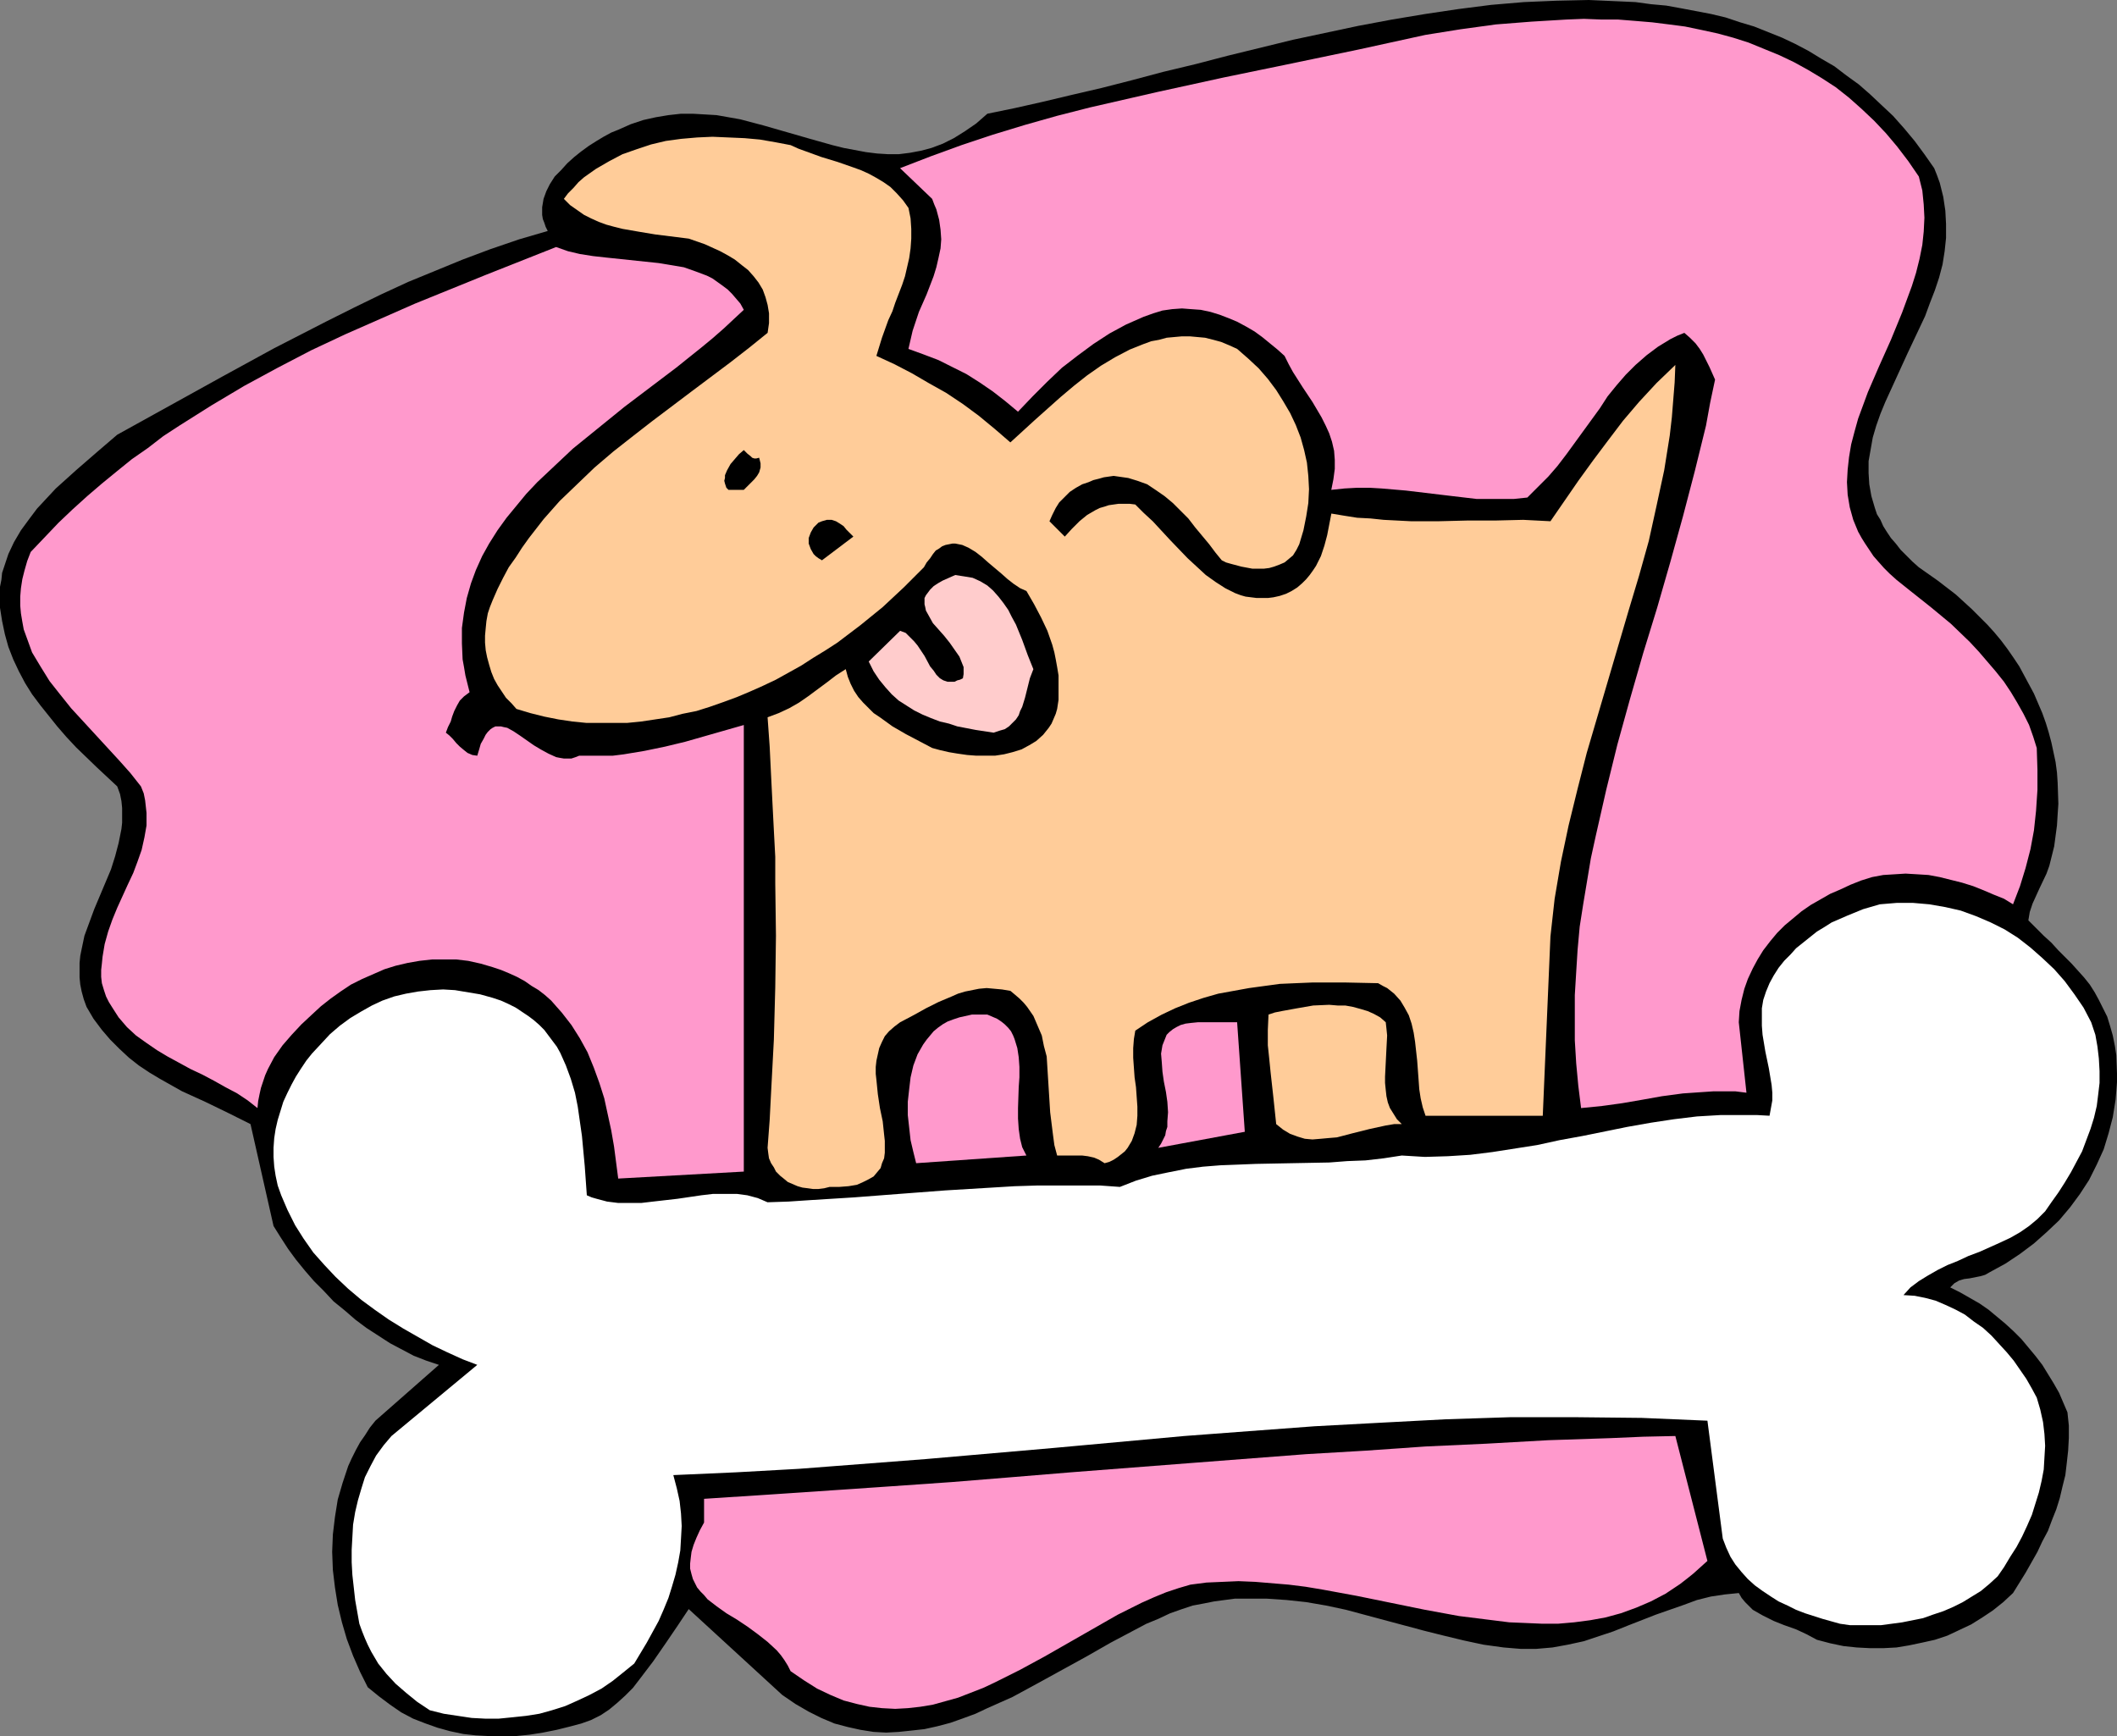 <?xml version="1.0" encoding="UTF-8" standalone="no"?>
<svg
   version="1.0"
   width="129.724mm"
   height="106.377mm"
   id="svg12"
   sodipodi:docname="Dog with Bone 26.wmf"
   xmlns:inkscape="http://www.inkscape.org/namespaces/inkscape"
   xmlns:sodipodi="http://sodipodi.sourceforge.net/DTD/sodipodi-0.dtd"
   xmlns="http://www.w3.org/2000/svg"
   xmlns:svg="http://www.w3.org/2000/svg">
  <rect width="100%" height="100%" fill="#808080" stroke="none"/>
  <sodipodi:namedview
     id="namedview12"
     pagecolor="#ffffff"
     bordercolor="#000000"
     borderopacity="0.25"
     inkscape:showpageshadow="2"
     inkscape:pageopacity="0.0"
     inkscape:pagecheckerboard="0"
     inkscape:deskcolor="#d1d1d1"
     inkscape:document-units="mm" />
  <defs
     id="defs1">
    <pattern
       id="WMFhbasepattern"
       patternUnits="userSpaceOnUse"
       width="6"
       height="6"
       x="0"
       y="0" />
  </defs>
  <path
     style="fill:#000000;fill-opacity:1;fill-rule:evenodd;stroke:none"
     d="m 447.955,38.945 0.646,1.616 0.646,1.778 0.808,3.232 0.485,3.232 0.162,3.07 v 3.232 l -0.323,3.07 -0.485,3.07 -0.808,3.07 -0.97,2.909 -1.131,2.909 -1.131,3.07 -1.293,2.747 -2.747,5.818 -2.586,5.656 -2.586,5.656 -1.131,2.747 -0.97,2.747 -0.808,2.747 -0.485,2.747 -0.485,2.747 v 2.747 l 0.162,2.586 0.485,2.747 0.808,2.747 0.485,1.454 0.808,1.293 0.646,1.454 0.808,1.293 0.97,1.454 1.131,1.293 1.131,1.454 1.293,1.293 1.454,1.454 1.454,1.293 4.363,3.07 4.202,3.232 3.717,3.394 3.555,3.555 1.616,1.778 1.616,1.939 1.454,1.939 1.454,2.101 1.293,1.939 1.131,2.101 1.131,2.101 1.131,2.101 0.97,2.262 0.97,2.262 0.808,2.262 0.646,2.101 0.646,2.424 0.485,2.262 0.485,2.262 0.323,2.424 0.162,2.424 0.162,4.848 -0.162,2.424 -0.162,2.586 -0.323,2.424 -0.323,2.424 -0.646,2.586 -0.485,1.939 -0.646,1.778 -1.616,3.394 -0.808,1.778 -0.808,1.778 -0.646,1.939 -0.323,1.939 1.778,1.778 1.778,1.778 1.778,1.616 1.616,1.778 3.07,3.07 2.909,3.232 1.293,1.616 1.131,1.778 0.97,1.778 0.97,1.939 0.97,1.939 0.646,2.101 0.646,2.262 0.485,2.424 0.323,2.101 0.162,4.202 v 2.101 l -0.162,2.101 -0.162,1.939 -0.646,4.04 -0.97,3.717 -1.131,3.717 -1.616,3.555 -1.778,3.555 -2.101,3.232 -2.262,3.07 -2.586,3.07 -2.909,2.747 -2.909,2.586 -3.232,2.424 -3.394,2.262 -3.555,1.939 -1.131,0.646 -1.131,0.323 -2.424,0.485 -1.293,0.162 -1.131,0.323 -1.131,0.646 -0.485,0.485 -0.485,0.485 2.262,1.131 2.262,1.293 2.262,1.293 2.101,1.454 1.939,1.616 1.939,1.616 1.939,1.778 1.778,1.778 1.616,1.939 1.616,1.939 1.616,2.101 1.293,2.101 1.293,2.101 1.293,2.262 0.97,2.262 0.97,2.262 0.323,3.07 v 2.909 l -0.162,2.909 -0.323,2.909 -0.323,2.747 -0.646,2.586 -0.646,2.747 -0.808,2.586 -0.97,2.424 -0.97,2.586 -1.293,2.424 -1.131,2.424 -2.747,4.848 -2.909,4.686 -2.262,2.101 -2.424,1.939 -2.424,1.616 -2.586,1.616 -2.747,1.293 -2.747,1.293 -2.909,0.97 -2.909,0.646 -3.07,0.646 -2.909,0.485 -3.07,0.162 h -3.07 l -3.07,-0.162 -3.07,-0.323 -3.07,-0.646 -3.07,-0.808 -2.424,-1.293 -2.424,-1.131 -2.747,-0.97 -2.424,-0.97 -2.586,-1.293 -1.131,-0.646 -1.131,-0.646 -0.97,-0.97 -0.808,-0.808 -0.808,-0.97 -0.646,-1.131 -3.232,0.323 -3.232,0.485 -3.232,0.808 -3.07,1.131 -3.232,1.131 -3.232,1.131 -6.626,2.586 -3.232,1.293 -3.394,1.131 -3.394,1.131 -3.717,0.808 -3.555,0.646 -3.717,0.323 h -1.778 -1.939 l -1.939,-0.162 -1.939,-0.162 -4.686,-0.646 -4.525,-0.97 -4.686,-1.131 -4.525,-1.131 -9.05,-2.424 -9.05,-2.424 -4.525,-0.97 -4.686,-0.808 -4.525,-0.485 -4.686,-0.323 h -4.848 -2.424 l -2.424,0.323 -2.424,0.323 -2.424,0.485 -2.586,0.485 -2.424,0.808 -2.747,0.97 -2.747,1.293 -2.747,1.131 -2.747,1.454 -5.494,2.909 -5.656,3.232 -11.474,6.302 -5.656,3.07 -5.818,2.586 -2.747,1.293 -3.07,1.131 -2.747,0.97 -3.07,0.808 -2.909,0.646 -2.909,0.323 -3.07,0.323 -2.909,0.162 -2.909,-0.162 -3.07,-0.485 -2.909,-0.646 -3.07,-0.808 -3.07,-1.293 -2.909,-1.454 -3.07,-1.778 -3.07,-2.101 -21.654,-19.877 -1.293,1.939 -1.293,1.939 -2.747,4.04 -2.909,4.202 -3.07,4.04 -1.616,2.101 -1.778,1.778 -1.778,1.616 -1.939,1.616 -1.939,1.293 -2.262,1.131 -2.262,0.808 -2.424,0.646 -3.232,0.808 -3.232,0.646 -3.07,0.485 -3.232,0.323 h -3.07 -3.07 l -3.07,-0.162 -2.909,-0.323 -3.07,-0.646 -2.909,-0.808 -2.747,-0.97 -2.909,-1.131 -2.747,-1.454 -2.586,-1.778 -2.586,-1.939 -2.586,-2.101 -1.778,-3.555 -1.616,-3.717 -1.454,-3.878 -1.131,-3.878 -0.97,-4.04 -0.646,-4.04 -0.485,-4.04 -0.162,-4.202 0.162,-4.04 0.485,-4.04 0.646,-4.04 1.131,-3.878 0.646,-1.939 0.646,-1.939 0.808,-1.778 0.97,-1.939 0.97,-1.778 1.131,-1.616 1.131,-1.778 1.293,-1.616 14.706,-12.928 -2.909,-0.97 -2.909,-1.131 -2.747,-1.454 -2.747,-1.454 -2.747,-1.778 -2.747,-1.778 -2.586,-1.939 -2.424,-2.101 -2.586,-2.101 -2.262,-2.424 -2.262,-2.262 -2.101,-2.424 -2.101,-2.586 -1.778,-2.424 -1.778,-2.747 -1.616,-2.586 -5.333,-23.593 -5.171,-2.586 -5.333,-2.586 -5.333,-2.424 -5.171,-2.909 -2.424,-1.454 -2.424,-1.616 -2.262,-1.778 -2.262,-2.101 -2.101,-2.101 -1.939,-2.262 -1.939,-2.586 -1.616,-2.747 -0.646,-1.778 -0.485,-1.778 -0.323,-1.616 -0.162,-1.616 v -1.778 -1.616 l 0.162,-1.616 0.323,-1.616 0.646,-3.07 1.131,-3.07 1.131,-3.07 1.293,-3.07 2.586,-6.141 0.97,-3.07 0.808,-3.07 0.646,-3.232 0.162,-1.454 v -1.778 -1.616 l -0.162,-1.616 -0.323,-1.616 -0.646,-1.778 -4.848,-4.525 -4.686,-4.525 -2.262,-2.424 -2.101,-2.424 -1.939,-2.424 L 9.373,163.376 7.434,160.79 5.818,158.205 4.363,155.457 3.07,152.71 1.939,149.801 1.131,146.893 0.485,143.822 0,140.752 v -1.778 -1.454 -1.616 l 0.323,-1.616 0.162,-1.616 0.485,-1.454 0.97,-2.909 1.293,-2.747 1.616,-2.747 1.778,-2.424 1.939,-2.586 2.101,-2.262 2.262,-2.424 4.848,-4.363 4.848,-4.202 2.262,-1.939 2.262,-1.939 24.24,-13.413 12.12,-6.626 12.282,-6.302 6.141,-3.07 6.302,-3.07 6.302,-2.909 6.302,-2.586 6.302,-2.586 6.464,-2.424 6.626,-2.262 6.626,-1.939 -0.485,-0.97 -0.323,-0.97 -0.323,-0.808 -0.162,-0.97 v -1.778 l 0.323,-1.939 0.646,-1.778 0.808,-1.616 1.131,-1.778 1.454,-1.454 1.454,-1.616 1.616,-1.454 1.616,-1.293 1.778,-1.293 1.778,-1.131 1.616,-0.97 1.778,-0.97 1.616,-0.646 2.909,-1.293 2.909,-0.97 2.909,-0.646 2.909,-0.485 2.909,-0.323 h 2.747 l 2.747,0.162 2.747,0.162 2.747,0.485 2.747,0.485 5.494,1.454 10.666,3.07 5.171,1.454 2.586,0.646 2.586,0.485 2.586,0.485 2.586,0.323 2.586,0.162 h 2.424 l 2.586,-0.323 2.586,-0.485 2.424,-0.646 2.586,-0.97 2.586,-1.293 2.586,-1.616 2.586,-1.778 2.586,-2.262 6.302,-1.293 6.464,-1.454 6.787,-1.616 6.949,-1.616 6.949,-1.778 7.272,-1.939 7.434,-1.778 7.434,-1.939 15.19,-3.717 7.595,-1.616 7.595,-1.616 7.757,-1.454 7.757,-1.293 7.595,-1.131 7.595,-0.97 L 352.934,0.485 360.529,0.162 367.963,0 l 7.272,0.323 3.555,0.162 3.555,0.485 3.555,0.323 3.555,0.646 3.394,0.646 3.394,0.646 3.394,0.808 3.394,1.131 3.232,0.97 3.232,1.293 3.232,1.293 3.07,1.454 3.07,1.616 2.909,1.778 3.07,1.778 2.747,2.101 2.909,2.101 2.586,2.262 2.747,2.586 2.586,2.424 2.586,2.909 2.424,2.909 2.262,3.07 z"
     id="path1" />
  <path
     style="fill:#ff99cc;fill-opacity:1;fill-rule:evenodd;stroke:none"
     d="m 444.399,40.884 0.808,3.232 0.323,3.232 0.162,3.07 -0.162,3.232 -0.323,3.07 -0.646,3.232 -0.808,3.232 -0.97,3.07 -1.131,3.07 -1.131,3.07 -2.586,6.302 -2.747,6.141 -2.586,5.979 -1.131,3.07 -1.131,3.07 -0.808,2.909 -0.808,3.07 -0.485,2.909 -0.323,2.909 -0.162,2.909 0.162,2.909 0.485,2.909 0.808,2.909 1.131,2.747 0.808,1.454 0.808,1.293 0.97,1.454 0.97,1.454 1.131,1.293 1.293,1.454 1.293,1.293 1.616,1.454 1.616,1.293 1.616,1.293 4.686,3.717 4.686,3.878 4.363,4.202 2.101,2.262 1.939,2.262 1.939,2.262 1.939,2.424 1.616,2.424 1.454,2.424 1.454,2.586 1.293,2.586 0.97,2.747 0.808,2.586 0.162,5.01 v 4.686 l -0.323,4.848 -0.485,4.525 -0.808,4.363 -1.131,4.363 -1.293,4.202 -1.616,4.202 -2.101,-1.293 -2.424,-0.97 -2.262,-0.97 -2.424,-0.97 -2.586,-0.808 -2.586,-0.646 -2.586,-0.646 -2.586,-0.485 -2.586,-0.162 -2.747,-0.162 -2.586,0.162 -2.586,0.162 -2.586,0.485 -2.586,0.808 -2.424,0.97 -2.424,1.131 -2.262,0.97 -2.262,1.293 -2.262,1.293 -2.101,1.454 -1.939,1.616 -1.939,1.616 -1.778,1.778 -1.616,1.939 -1.616,2.101 -1.293,2.101 -1.131,2.101 -1.131,2.424 -0.808,2.262 -0.646,2.586 -0.485,2.586 -0.162,2.586 1.778,16.321 -2.586,-0.323 h -2.424 -2.586 l -2.424,0.162 -4.686,0.323 -4.848,0.646 -4.525,0.808 -4.686,0.808 -4.686,0.646 -4.848,0.485 -0.646,-5.171 -0.485,-5.171 -0.323,-5.333 v -5.333 -5.171 l 0.323,-5.333 0.323,-5.171 0.485,-5.333 0.808,-5.171 1.778,-10.665 1.131,-5.171 2.424,-10.665 2.586,-10.504 2.909,-10.504 3.07,-10.665 3.232,-10.504 3.07,-10.665 2.909,-10.504 2.747,-10.504 2.586,-10.504 0.97,-5.333 1.131,-5.333 -1.293,-2.909 -1.454,-2.909 -0.808,-1.293 -0.97,-1.293 -1.293,-1.293 -1.293,-1.131 -1.616,0.646 -1.616,0.808 -2.909,1.778 -2.586,1.939 -2.586,2.262 -2.262,2.262 -2.101,2.424 -2.101,2.586 -1.778,2.747 -3.878,5.333 -3.878,5.333 -2.101,2.747 -2.101,2.424 -2.424,2.424 -2.424,2.424 -3.07,0.323 h -3.07 -2.747 -2.909 l -5.494,-0.646 -10.827,-1.293 -5.656,-0.485 -2.747,-0.162 h -2.909 l -2.909,0.162 -3.07,0.323 0.485,-2.424 0.323,-2.424 v -2.101 l -0.162,-2.101 -0.485,-2.101 -0.646,-1.939 -0.808,-1.778 -0.97,-1.939 -2.101,-3.555 -2.262,-3.394 -2.262,-3.555 -0.97,-1.778 -0.97,-1.939 -1.616,-1.454 -1.778,-1.454 -1.778,-1.454 -1.778,-1.293 -1.939,-1.131 -2.101,-1.131 -1.939,-0.808 -2.101,-0.808 -2.101,-0.646 -2.262,-0.485 -2.262,-0.162 -2.101,-0.162 -2.262,0.162 -2.262,0.323 -2.101,0.646 -2.262,0.808 -4.04,1.778 -3.878,2.101 -3.717,2.424 -3.717,2.747 -3.555,2.747 -3.394,3.232 -3.394,3.394 -3.394,3.555 -2.909,-2.424 -2.909,-2.262 -3.07,-2.101 -3.07,-1.939 -3.232,-1.616 -3.232,-1.616 -3.394,-1.293 -3.555,-1.293 0.485,-2.101 0.485,-2.101 1.454,-4.363 1.778,-4.04 1.616,-4.202 0.646,-2.101 0.485,-2.101 0.485,-2.262 0.162,-2.101 -0.162,-2.262 -0.323,-2.262 -0.646,-2.424 -0.485,-1.131 -0.485,-1.293 -7.434,-7.11 7.11,-2.747 7.11,-2.586 7.272,-2.424 7.434,-2.262 7.434,-2.101 7.595,-1.939 7.757,-1.778 7.757,-1.778 15.514,-3.394 15.675,-3.232 15.514,-3.232 15.514,-3.394 8.08,-1.293 8.242,-1.131 8.242,-0.646 8.08,-0.485 4.04,-0.162 4.04,0.162 h 3.878 l 4.04,0.323 3.878,0.323 3.878,0.485 3.717,0.485 3.878,0.808 3.717,0.808 3.555,0.97 3.555,1.131 3.555,1.454 3.555,1.454 3.394,1.616 3.232,1.778 3.232,1.939 3.232,2.101 3.07,2.424 2.909,2.586 2.909,2.747 2.747,2.909 2.586,3.07 2.586,3.394 z"
     id="path2" />
  <path
     style="fill:#ffcc99;fill-opacity:1;fill-rule:evenodd;stroke:none"
     d="m 210.403,48.156 0.485,2.424 0.162,2.424 v 2.262 l -0.162,2.262 -0.323,2.262 -0.485,2.101 -0.485,2.101 -0.646,1.939 -1.616,4.202 -0.646,1.939 -0.97,2.101 -1.454,4.04 -0.646,2.101 -0.646,2.101 4.202,1.939 4.04,2.101 3.878,2.262 4.04,2.262 3.878,2.586 3.717,2.747 3.717,3.07 3.555,3.07 5.656,-5.171 5.979,-5.333 3.07,-2.586 3.07,-2.424 3.232,-2.262 3.232,-1.939 3.394,-1.778 3.232,-1.293 1.778,-0.646 1.778,-0.323 1.778,-0.485 1.778,-0.162 1.778,-0.162 h 1.778 l 1.778,0.162 1.778,0.162 1.939,0.485 1.778,0.485 1.939,0.808 1.778,0.808 2.586,2.262 2.424,2.262 2.101,2.424 1.939,2.586 1.616,2.586 1.616,2.747 1.293,2.747 1.131,2.909 0.808,2.909 0.646,2.909 0.323,3.07 0.162,3.07 -0.162,3.232 -0.485,3.07 -0.646,3.232 -0.97,3.232 -0.646,1.293 -0.808,1.293 -0.97,0.808 -0.97,0.808 -1.131,0.485 -1.293,0.485 -1.131,0.323 -1.293,0.162 h -1.293 -1.293 l -2.586,-0.485 -2.424,-0.646 -1.131,-0.323 -0.97,-0.485 -1.454,-1.778 -1.454,-1.939 -3.232,-3.878 -1.616,-2.101 -1.778,-1.778 -1.778,-1.778 -1.939,-1.616 -2.101,-1.454 -1.939,-1.293 -2.262,-0.808 -2.101,-0.646 -2.262,-0.323 -1.131,-0.162 -1.131,0.162 -1.131,0.162 -1.131,0.323 -1.293,0.323 -1.131,0.485 -1.454,0.485 -1.454,0.808 -1.454,0.97 -1.131,1.131 -1.293,1.293 -0.808,1.293 -0.808,1.616 -0.646,1.454 3.555,3.555 1.616,-1.778 1.778,-1.778 1.778,-1.454 1.939,-1.131 0.97,-0.485 1.131,-0.323 0.97,-0.323 1.131,-0.162 1.131,-0.162 h 1.293 1.293 l 1.293,0.162 1.939,1.939 2.101,1.939 4.04,4.363 4.04,4.202 2.101,1.939 2.101,1.939 2.262,1.616 2.262,1.454 2.262,1.131 1.293,0.485 1.131,0.323 1.293,0.162 1.293,0.162 h 1.293 1.293 l 1.293,-0.162 1.454,-0.323 1.454,-0.485 1.293,-0.646 1.293,-0.808 1.131,-0.97 0.97,-0.97 0.808,-0.97 0.808,-1.131 0.646,-0.97 1.131,-2.262 0.808,-2.424 0.646,-2.424 0.97,-5.01 2.909,0.485 3.07,0.485 3.07,0.162 3.07,0.323 6.302,0.323 h 6.464 l 6.464,-0.162 h 6.464 l 6.626,-0.162 6.302,0.323 6.464,-9.373 3.394,-4.686 3.394,-4.525 3.555,-4.686 3.717,-4.363 4.04,-4.363 4.363,-4.202 -0.162,4.04 -0.323,4.04 -0.323,4.04 -0.485,4.202 -0.646,4.04 -0.646,4.04 -1.778,8.242 -1.778,8.08 -2.262,8.08 -2.424,8.08 -2.424,8.242 -4.848,16.483 -2.424,8.242 -2.101,8.242 -2.101,8.565 -1.778,8.403 -1.454,8.565 -0.485,4.363 -0.485,4.363 -1.778,41.531 h -27.149 v 0 l -0.646,-1.939 -0.485,-2.101 -0.323,-2.101 -0.162,-2.262 -0.323,-4.363 -0.485,-4.363 -0.323,-2.101 -0.485,-2.101 -0.646,-1.939 -0.97,-1.778 -0.97,-1.616 -1.454,-1.616 -0.808,-0.646 -0.808,-0.646 -0.97,-0.485 -1.131,-0.646 -7.595,-0.162 h -7.595 l -3.878,0.162 -3.717,0.162 -3.555,0.485 -3.555,0.485 -3.555,0.646 -3.555,0.646 -3.394,0.97 -3.394,1.131 -3.232,1.293 -3.07,1.454 -3.232,1.778 -2.909,1.939 -0.323,1.939 -0.162,2.101 v 2.262 l 0.162,2.262 0.162,2.262 0.323,2.262 0.162,2.262 0.162,2.262 v 2.101 l -0.162,2.101 -0.485,1.939 -0.646,1.778 -0.97,1.616 -0.646,0.808 -0.808,0.646 -0.808,0.646 -0.97,0.646 -0.97,0.485 -1.131,0.323 -1.293,-0.808 -1.131,-0.485 -1.454,-0.323 -1.293,-0.162 h -2.747 -1.616 -1.454 l -0.646,-2.424 -0.323,-2.424 -0.323,-2.586 -0.323,-2.586 -0.323,-5.171 -0.323,-5.171 -0.162,-2.586 -0.646,-2.424 -0.485,-2.424 -0.97,-2.262 -0.97,-2.262 -1.454,-2.101 -0.808,-0.97 -0.97,-0.97 -1.131,-0.97 -0.97,-0.808 -1.939,-0.323 -1.778,-0.162 -1.778,-0.162 -1.778,0.162 -1.616,0.323 -1.616,0.323 -1.616,0.485 -1.454,0.646 -3.07,1.293 -2.909,1.454 -2.909,1.616 -3.07,1.616 -1.293,0.97 -1.293,1.131 -0.97,1.131 -0.646,1.293 -0.646,1.454 -0.323,1.454 -0.323,1.454 -0.162,1.454 v 1.616 l 0.162,1.454 0.323,3.232 0.485,3.232 0.646,3.07 0.323,3.07 0.162,1.454 v 1.454 1.293 l -0.162,1.293 -0.485,1.131 -0.323,1.131 -0.808,0.97 -0.808,0.97 -1.131,0.646 -1.293,0.646 -1.454,0.646 -1.939,0.323 -2.101,0.162 h -2.262 l -1.293,0.323 -1.293,0.162 h -1.293 l -1.131,-0.162 -1.293,-0.162 -1.131,-0.323 -1.131,-0.485 -1.131,-0.485 -0.97,-0.808 -0.808,-0.646 -0.97,-0.97 -0.485,-0.97 -0.646,-0.97 -0.485,-1.131 -0.162,-1.131 -0.162,-1.293 0.485,-6.464 0.323,-6.302 0.323,-6.141 0.323,-6.141 0.323,-12.12 0.162,-11.958 -0.162,-12.12 v -6.141 l -0.323,-6.141 -0.323,-6.302 -0.323,-6.464 -0.323,-6.626 -0.485,-6.787 2.586,-0.97 2.424,-1.131 2.262,-1.293 2.101,-1.454 4.363,-3.232 2.101,-1.616 2.262,-1.454 0.485,1.778 0.646,1.616 0.808,1.616 0.97,1.454 1.131,1.293 1.293,1.293 1.131,1.131 1.454,0.97 2.909,2.101 3.07,1.778 3.07,1.616 3.07,1.616 1.778,0.485 2.101,0.485 1.939,0.323 2.262,0.323 2.101,0.162 h 2.101 2.262 l 2.101,-0.323 1.939,-0.485 2.101,-0.646 1.778,-0.97 1.616,-0.97 1.616,-1.454 0.646,-0.808 0.646,-0.808 0.646,-0.97 0.97,-2.262 0.323,-1.131 0.323,-2.101 v -1.939 -1.939 -1.778 l -0.323,-1.939 -0.323,-1.778 -0.323,-1.616 -0.485,-1.778 -1.131,-3.232 -1.454,-3.07 -1.616,-3.07 -1.778,-3.07 -1.454,-0.646 -1.454,-0.97 -1.454,-1.131 -1.454,-1.293 -3.07,-2.586 -1.454,-1.293 -1.454,-1.131 -1.616,-0.97 -1.454,-0.646 -1.616,-0.323 h -0.646 l -0.808,0.162 -0.808,0.162 -0.808,0.323 -0.646,0.485 -0.808,0.485 -0.646,0.808 -0.646,0.97 -0.808,0.97 -0.646,1.131 -4.686,4.686 -4.848,4.525 -5.171,4.202 -5.333,4.04 -2.747,1.778 -2.909,1.778 -2.747,1.778 -2.909,1.616 -2.909,1.616 -3.07,1.454 -2.909,1.293 -3.07,1.293 -3.07,1.131 -3.232,1.131 -3.07,0.97 -3.232,0.646 -3.07,0.808 -3.232,0.485 -3.232,0.485 -3.232,0.323 h -3.07 -3.394 -3.07 l -3.232,-0.323 -3.232,-0.485 -3.232,-0.646 -3.232,-0.808 -3.232,-0.97 -1.131,-1.293 -1.293,-1.293 -0.97,-1.454 -0.97,-1.454 -0.808,-1.454 -0.646,-1.616 -0.485,-1.616 -0.485,-1.778 -0.323,-1.616 -0.162,-1.778 v -1.616 l 0.162,-1.778 0.162,-1.616 0.323,-1.778 0.485,-1.454 0.646,-1.616 1.131,-2.586 1.293,-2.586 1.293,-2.424 1.616,-2.262 1.454,-2.262 1.616,-2.262 3.394,-4.363 3.717,-4.202 4.04,-3.878 4.04,-3.878 4.363,-3.717 4.525,-3.555 4.363,-3.394 9.211,-6.949 9.05,-6.787 4.363,-3.394 4.202,-3.394 0.323,-2.262 v -2.262 l -0.323,-1.939 -0.485,-1.778 -0.646,-1.778 -0.97,-1.616 -1.131,-1.454 -1.293,-1.454 -1.454,-1.131 -1.616,-1.293 -1.616,-0.97 -1.778,-0.97 -1.778,-0.808 -1.778,-0.808 -3.717,-1.293 -3.878,-0.485 -3.878,-0.485 -3.878,-0.646 -3.717,-0.646 -1.939,-0.485 -1.778,-0.485 -1.778,-0.646 -1.778,-0.808 -1.616,-0.808 -1.616,-1.131 -1.616,-1.131 -1.454,-1.454 0.97,-1.293 1.293,-1.293 1.131,-1.293 1.293,-1.131 2.747,-1.939 3.07,-1.778 3.07,-1.616 3.232,-1.131 3.394,-1.131 3.394,-0.808 3.555,-0.485 3.717,-0.323 3.555,-0.162 3.717,0.162 3.717,0.162 3.555,0.323 3.717,0.646 3.394,0.646 1.778,0.808 1.778,0.646 3.555,1.293 3.717,1.131 3.717,1.293 1.778,0.646 1.778,0.808 1.778,0.97 1.616,0.97 1.616,1.131 1.454,1.454 1.454,1.616 z"
     id="path3" />
  <path
     style="fill:#ff99cc;fill-opacity:1;fill-rule:evenodd;stroke:none"
     d="m 172.265,71.75 -2.262,2.101 -2.424,2.262 -2.586,2.262 -2.747,2.262 -5.656,4.525 -5.979,4.525 -5.979,4.525 -5.979,4.848 -5.979,4.848 -2.747,2.586 -2.747,2.586 -2.747,2.586 -2.586,2.747 -2.262,2.747 -2.262,2.747 -2.101,2.909 -1.939,3.07 -1.616,2.909 -1.454,3.232 -1.131,3.07 -0.97,3.394 -0.646,3.394 -0.485,3.555 v 3.555 l 0.162,3.717 0.323,1.778 0.323,1.939 0.485,1.939 0.485,1.939 -1.293,0.97 -0.97,0.97 -0.646,1.131 -0.646,1.293 -0.485,1.293 -0.323,1.131 -0.646,1.293 -0.485,1.293 0.808,0.646 0.808,0.808 0.808,0.97 0.808,0.808 0.97,0.808 0.808,0.646 1.131,0.485 1.131,0.162 0.485,-1.616 0.323,-1.131 0.646,-1.131 0.485,-0.97 0.485,-0.646 0.646,-0.646 0.485,-0.323 0.646,-0.323 h 0.646 0.646 l 0.646,0.162 0.808,0.162 1.454,0.808 1.454,0.97 3.232,2.262 1.616,0.97 1.778,0.97 1.778,0.808 0.808,0.162 0.97,0.162 h 0.808 0.97 l 0.97,-0.323 0.808,-0.323 h 2.586 2.747 2.424 l 2.586,-0.323 4.848,-0.808 4.686,-0.97 4.686,-1.131 4.525,-1.293 9.05,-2.586 v 103.423 l -29.088,1.616 -0.485,-3.717 -0.485,-3.717 -0.646,-3.717 -0.808,-3.717 -0.808,-3.717 -1.131,-3.555 -1.293,-3.555 -1.454,-3.555 -1.778,-3.232 -1.939,-3.07 -2.262,-2.909 -1.293,-1.454 -1.131,-1.293 -1.454,-1.293 -1.454,-1.131 -1.616,-0.97 -1.616,-1.131 -1.778,-0.97 -1.778,-0.808 -1.939,-0.808 -1.939,-0.646 -2.747,-0.808 -2.909,-0.646 -2.747,-0.323 h -2.909 -2.747 l -2.909,0.323 -2.747,0.485 -2.747,0.646 -2.586,0.808 -2.586,1.131 -2.586,1.131 -2.586,1.293 -2.424,1.616 -2.262,1.616 -2.262,1.778 -2.101,1.939 -2.424,2.262 -2.262,2.424 -2.101,2.424 -1.939,2.747 -1.454,2.747 -0.646,1.454 -0.485,1.454 -0.485,1.454 -0.323,1.454 -0.323,1.616 -0.162,1.616 -2.262,-1.778 -2.424,-1.616 -2.747,-1.454 -2.586,-1.454 -2.747,-1.454 -2.747,-1.293 -5.333,-2.909 -2.424,-1.454 -2.586,-1.778 -2.262,-1.616 -2.101,-1.939 -1.939,-2.262 -1.454,-2.262 -0.808,-1.293 -0.646,-1.293 -0.485,-1.454 -0.485,-1.616 -0.162,-1.454 v -1.616 l 0.162,-1.454 0.162,-1.616 0.485,-2.909 0.808,-2.909 0.97,-2.747 1.131,-2.747 2.424,-5.333 1.293,-2.747 0.97,-2.586 0.97,-2.747 0.646,-2.909 0.485,-2.747 v -1.454 -1.454 l -0.162,-1.454 -0.162,-1.454 -0.323,-1.616 -0.646,-1.616 -2.424,-3.07 -2.586,-2.909 -11.15,-12.12 -2.586,-3.232 -2.424,-3.07 -2.101,-3.394 -0.97,-1.616 -0.97,-1.616 -0.646,-1.778 -0.646,-1.778 -0.646,-1.778 -0.323,-1.778 -0.323,-1.939 -0.162,-1.778 v -2.101 l 0.162,-1.939 0.323,-2.101 0.485,-1.939 0.646,-2.262 0.808,-2.101 3.232,-3.394 3.232,-3.394 3.232,-3.07 3.394,-3.07 3.394,-2.909 3.555,-2.909 3.394,-2.747 3.717,-2.586 3.555,-2.747 3.717,-2.424 7.434,-4.686 7.595,-4.525 7.757,-4.202 7.757,-4.04 7.918,-3.717 8.08,-3.555 8.08,-3.555 16.322,-6.626 16.322,-6.464 2.747,0.97 2.747,0.646 3.07,0.485 2.909,0.323 6.141,0.646 6.141,0.646 2.909,0.485 2.909,0.485 2.747,0.97 2.586,0.97 1.293,0.646 1.131,0.808 1.131,0.808 1.293,0.97 0.97,0.97 0.97,1.131 0.97,1.131 z"
     id="path4" />
  <path
     style="fill:#000000;fill-opacity:1;fill-rule:evenodd;stroke:none"
     d="m 175.821,106.008 0.162,0.646 0.162,0.646 v 0.97 l -0.323,1.131 -0.485,0.808 -0.646,0.808 -0.808,0.808 -0.808,0.808 -0.808,0.808 h -3.555 l -0.485,-0.485 -0.162,-0.485 -0.162,-0.485 -0.162,-0.646 0.162,-0.646 v -0.646 l 0.485,-1.131 0.808,-1.454 0.97,-1.131 0.97,-1.131 1.131,-0.97 0.808,0.808 0.808,0.646 0.323,0.323 0.485,0.162 h 0.485 z"
     id="path5" />
  <path
     style="fill:#000000;fill-opacity:1;fill-rule:evenodd;stroke:none"
     d="m 197.637,124.269 -7.272,5.494 -0.808,-0.485 -0.646,-0.485 -0.485,-0.485 -0.646,-1.131 -0.485,-1.293 v -1.293 l 0.485,-1.293 0.646,-1.131 0.485,-0.485 0.646,-0.646 0.808,-0.323 1.131,-0.323 h 1.131 l 0.97,0.323 0.808,0.485 0.97,0.646 0.646,0.808 z"
     id="path6" />
  <path
     style="fill:#ffcccc;fill-opacity:1;fill-rule:evenodd;stroke:none"
     d="m 239.329,154.973 -0.808,2.101 -1.131,4.525 -0.646,2.101 -0.485,0.97 -0.323,0.97 -0.646,0.97 -0.808,0.808 -0.808,0.808 -0.97,0.646 -1.131,0.323 -1.454,0.485 -4.202,-0.646 -4.202,-0.808 -1.939,-0.646 -2.101,-0.485 -2.101,-0.808 -1.939,-0.808 -1.939,-0.97 -1.778,-1.131 -1.778,-1.131 -1.616,-1.454 -1.454,-1.616 -1.454,-1.778 -1.293,-1.939 -1.131,-2.262 7.272,-7.11 1.293,0.485 0.97,0.97 0.97,0.97 0.808,0.97 1.616,2.424 1.293,2.424 0.808,0.97 0.646,0.97 0.808,0.808 0.808,0.485 0.97,0.323 h 1.131 0.485 l 0.646,-0.323 0.646,-0.162 0.646,-0.323 0.162,-0.97 v -0.808 -0.808 l -0.323,-0.808 -0.646,-1.616 -1.131,-1.616 -1.131,-1.616 -1.293,-1.616 -1.293,-1.454 -1.293,-1.454 -0.808,-1.454 -0.808,-1.454 -0.162,-0.808 -0.162,-0.646 v -0.646 -0.808 l 0.323,-0.646 0.485,-0.646 0.485,-0.646 0.808,-0.808 0.97,-0.646 1.131,-0.646 1.454,-0.646 1.454,-0.646 2.101,0.323 1.939,0.323 1.778,0.808 1.616,0.97 1.293,1.131 1.293,1.454 1.131,1.454 1.131,1.616 0.808,1.616 0.97,1.778 1.454,3.555 1.293,3.555 0.646,1.616 z"
     id="path7" />
  <path
     style="fill:#ffffff;fill-opacity:1;fill-rule:evenodd;stroke:none"
     d="m 484.315,236.741 0.97,2.909 0.485,2.747 0.323,2.747 0.162,2.909 v 2.747 l -0.323,2.747 -0.323,2.586 -0.646,2.747 -0.808,2.586 -0.97,2.586 -0.97,2.586 -1.293,2.424 -1.293,2.424 -1.454,2.424 -1.454,2.262 -1.616,2.262 -1.454,2.101 -1.778,1.778 -1.939,1.616 -2.101,1.454 -2.262,1.293 -2.424,1.131 -4.686,2.101 -2.586,0.97 -2.424,1.131 -2.424,0.97 -2.262,1.131 -2.262,1.293 -2.101,1.293 -1.939,1.454 -1.616,1.778 2.586,0.162 2.424,0.485 2.424,0.646 2.262,0.97 2.424,1.131 2.101,1.131 2.101,1.616 2.101,1.454 1.939,1.778 1.778,1.939 1.778,1.939 1.616,1.939 1.454,2.101 1.454,2.101 1.293,2.262 1.131,2.101 0.808,2.747 0.646,2.909 0.323,2.747 0.162,2.747 -0.162,2.747 -0.162,2.747 -0.485,2.586 -0.646,2.747 -0.808,2.586 -0.808,2.586 -1.131,2.586 -1.131,2.424 -1.293,2.424 -1.454,2.262 -1.454,2.424 -1.454,2.101 -1.939,1.778 -1.939,1.616 -2.101,1.293 -2.101,1.293 -2.262,1.131 -2.262,0.97 -2.424,0.808 -2.262,0.808 -2.424,0.485 -2.424,0.485 -2.424,0.323 -2.424,0.323 h -2.424 -2.424 -2.424 l -2.262,-0.323 -4.04,-1.131 -4.04,-1.293 -2.101,-0.808 -1.939,-0.97 -2.101,-0.97 -1.778,-1.131 -1.939,-1.293 -1.778,-1.293 -1.616,-1.454 -1.454,-1.616 -1.454,-1.778 -1.131,-1.778 -0.97,-2.101 -0.808,-2.101 -3.555,-27.31 -7.595,-0.323 -7.595,-0.323 -15.19,-0.162 H 349.864 l -15.029,0.485 -15.352,0.808 -15.029,0.808 -15.19,1.131 -15.029,1.131 -30.058,2.747 -29.734,2.586 -14.706,1.131 -14.706,1.131 -14.544,0.808 -14.544,0.646 0.808,3.07 0.646,2.909 0.323,2.909 0.162,2.909 -0.162,2.909 -0.162,2.747 -0.485,2.747 -0.646,2.909 -0.808,2.747 -0.808,2.586 -1.131,2.747 -1.131,2.586 -2.747,5.01 -1.454,2.424 -1.454,2.424 -2.586,2.101 -2.424,1.939 -2.586,1.778 -2.747,1.454 -2.747,1.293 -2.909,1.293 -3.07,0.97 -2.909,0.808 -3.07,0.485 -3.07,0.323 -3.232,0.323 h -3.232 l -3.07,-0.162 -3.232,-0.485 -3.232,-0.485 -3.232,-0.808 -2.909,-1.939 -2.586,-2.101 -2.424,-2.101 -2.101,-2.262 -1.939,-2.424 -1.616,-2.747 -0.808,-1.616 -0.646,-1.454 -0.646,-1.616 -0.646,-1.778 -0.97,-5.494 -0.323,-2.909 -0.323,-2.909 -0.162,-2.909 v -2.909 l 0.162,-2.909 0.162,-2.909 0.485,-2.909 0.646,-2.747 0.808,-2.747 0.808,-2.586 1.293,-2.586 1.293,-2.424 1.778,-2.424 1.778,-2.101 19.877,-16.483 -3.394,-1.293 -3.555,-1.616 -3.394,-1.616 -3.394,-1.939 -3.394,-1.939 -3.394,-2.101 -3.232,-2.262 -3.07,-2.262 -3.07,-2.586 -2.909,-2.747 -2.586,-2.747 -2.586,-2.909 -2.262,-3.232 -1.939,-3.07 -1.778,-3.555 -1.454,-3.394 -0.808,-2.262 -0.485,-2.262 -0.323,-2.101 -0.162,-2.262 v -2.101 l 0.162,-2.262 0.323,-2.101 0.485,-2.101 0.646,-2.101 0.646,-2.101 0.97,-2.101 0.97,-1.939 0.97,-1.778 1.131,-1.778 1.293,-1.939 1.293,-1.616 2.101,-2.262 2.101,-2.262 2.262,-1.939 2.424,-1.778 2.424,-1.454 2.586,-1.454 2.424,-1.131 2.747,-0.97 2.747,-0.646 2.747,-0.485 2.909,-0.323 2.909,-0.162 2.747,0.162 2.909,0.485 2.909,0.485 2.909,0.808 1.939,0.646 1.778,0.808 1.616,0.808 1.454,0.97 1.454,0.97 1.293,0.97 1.293,1.131 1.131,1.131 0.97,1.293 0.97,1.293 0.97,1.293 0.808,1.454 1.293,2.909 1.131,3.07 0.97,3.232 0.646,3.232 0.485,3.394 0.485,3.394 0.646,6.949 0.485,6.787 1.131,0.485 1.131,0.323 2.424,0.646 2.586,0.323 h 2.586 2.747 l 2.747,-0.323 5.656,-0.646 5.494,-0.808 2.747,-0.323 h 2.747 2.747 l 2.424,0.323 2.424,0.646 1.131,0.485 1.131,0.485 4.848,-0.162 4.848,-0.323 5.171,-0.323 5.171,-0.323 10.504,-0.808 10.666,-0.808 10.666,-0.646 5.333,-0.323 5.171,-0.162 h 5.01 4.848 4.848 l 4.525,0.323 3.717,-1.454 3.717,-1.131 3.878,-0.808 4.04,-0.808 3.878,-0.485 4.04,-0.323 4.202,-0.162 4.04,-0.162 8.403,-0.162 8.565,-0.162 4.202,-0.323 4.202,-0.162 4.202,-0.485 4.202,-0.646 5.333,0.323 5.333,-0.162 5.171,-0.323 5.171,-0.646 5.171,-0.808 5.171,-0.808 5.171,-1.131 5.333,-0.97 10.342,-2.101 5.494,-0.97 5.333,-0.808 5.333,-0.646 5.494,-0.323 h 5.656 2.747 l 2.909,0.162 0.323,-1.778 0.323,-1.778 v -1.778 l -0.162,-1.778 -0.646,-3.878 -0.808,-3.878 -0.646,-3.878 -0.162,-2.101 v -1.939 -2.101 l 0.323,-1.939 0.646,-1.939 0.808,-1.939 0.97,-1.778 1.131,-1.778 1.293,-1.616 1.454,-1.454 1.293,-1.454 1.616,-1.293 1.616,-1.293 1.616,-1.293 1.616,-0.97 1.778,-1.131 3.717,-1.616 3.555,-1.454 3.878,-1.131 3.878,-0.323 h 3.878 l 3.717,0.323 3.717,0.646 3.555,0.808 3.555,1.293 3.394,1.454 3.232,1.616 3.07,1.939 2.909,2.262 2.747,2.424 2.747,2.586 2.424,2.747 2.262,3.07 2.101,3.07 z"
     id="path8" />
  <path
     style="fill:#ffcc99;fill-opacity:1;fill-rule:evenodd;stroke:none"
     d="m 320.937,236.741 0.162,1.454 0.162,1.616 -0.162,3.07 -0.162,3.232 -0.162,3.232 v 1.454 l 0.162,1.616 0.162,1.454 0.323,1.454 0.485,1.293 0.808,1.293 0.808,1.293 1.131,1.131 h -1.778 l -1.939,0.323 -3.717,0.808 -3.878,0.97 -3.717,0.97 -1.939,0.162 -1.778,0.162 -1.939,0.162 -1.778,-0.162 -1.616,-0.485 -1.778,-0.646 -1.616,-0.97 -1.616,-1.293 -0.323,-3.07 -0.323,-3.07 -0.646,-5.818 -0.323,-3.232 -0.323,-3.07 v -3.555 l 0.162,-3.555 1.454,-0.485 1.616,-0.323 3.555,-0.646 3.717,-0.646 3.717,-0.162 1.939,0.162 h 1.778 l 1.778,0.323 1.778,0.485 1.616,0.485 1.454,0.646 1.454,0.808 z"
     id="path9" />
  <path
     style="fill:#ff99cc;fill-opacity:1;fill-rule:evenodd;stroke:none"
     d="m 237.713,267.607 -25.533,1.778 -0.646,-2.586 -0.646,-2.747 -0.323,-2.909 -0.323,-2.909 v -3.07 l 0.323,-2.909 0.323,-2.747 0.646,-2.747 0.97,-2.586 0.646,-1.131 0.646,-1.131 0.808,-1.131 0.808,-0.97 0.808,-0.97 0.97,-0.808 1.131,-0.808 1.131,-0.646 1.293,-0.485 1.454,-0.485 1.454,-0.323 1.454,-0.323 h 1.616 1.939 l 1.131,0.485 1.131,0.485 0.97,0.646 0.808,0.646 0.808,0.808 0.646,0.808 0.485,0.97 0.323,0.808 0.646,2.101 0.323,2.101 0.162,2.262 v 2.424 l -0.162,2.262 -0.162,4.848 v 2.424 l 0.162,2.424 0.323,2.262 0.485,1.939 0.485,0.97 z"
     id="path10" />
  <path
     style="fill:#ff99cc;fill-opacity:1;fill-rule:evenodd;stroke:none"
     d="m 288.294,262.112 -20.038,3.717 0.646,-0.97 0.485,-0.97 0.485,-0.97 0.162,-0.97 0.323,-0.97 v -1.293 l 0.162,-2.101 -0.162,-2.424 -0.323,-2.262 -0.485,-2.424 -0.323,-2.262 -0.162,-2.262 -0.162,-1.939 0.162,-0.97 0.162,-0.97 0.323,-0.808 0.323,-0.808 0.323,-0.808 0.646,-0.646 0.808,-0.646 0.808,-0.485 0.97,-0.485 1.131,-0.323 1.293,-0.162 1.616,-0.162 h 9.05 z"
     id="path11" />
  <path
     style="fill:#ff99cc;fill-opacity:1;fill-rule:evenodd;stroke:none"
     d="m 395.435,361.495 -1.616,1.454 -1.616,1.454 -1.616,1.293 -1.454,1.131 -3.394,2.262 -3.394,1.778 -3.394,1.454 -3.555,1.293 -3.555,0.97 -3.555,0.646 -3.717,0.485 -3.717,0.323 h -3.717 l -3.717,-0.162 -3.878,-0.162 -3.878,-0.485 -3.878,-0.485 -3.878,-0.485 -7.918,-1.454 -7.918,-1.616 -7.918,-1.616 -7.918,-1.454 -3.878,-0.646 -3.878,-0.485 -3.878,-0.323 -3.878,-0.323 -3.878,-0.162 -3.717,0.162 -3.717,0.162 -3.717,0.485 -2.747,0.808 -2.909,0.97 -2.747,1.131 -2.909,1.293 -5.494,2.747 -5.656,3.232 -5.656,3.232 -5.656,3.232 -5.656,3.07 -5.818,2.909 -2.747,1.293 -2.909,1.131 -2.909,1.131 -2.909,0.808 -2.909,0.808 -2.909,0.485 -2.909,0.323 -2.909,0.162 -3.07,-0.162 -2.909,-0.323 -2.909,-0.646 -3.07,-0.808 -3.07,-1.293 -3.07,-1.454 -3.07,-1.939 -3.07,-2.101 -0.646,-1.293 -0.808,-1.293 -0.808,-1.131 -0.97,-1.131 -2.101,-1.939 -2.262,-1.778 -2.424,-1.778 -2.424,-1.616 -2.424,-1.454 -2.262,-1.616 -2.101,-1.616 -0.808,-0.97 -0.808,-0.808 -0.808,-0.97 -0.485,-0.97 -0.485,-0.97 -0.323,-1.131 -0.323,-1.293 v -1.131 l 0.162,-1.454 0.162,-1.293 0.485,-1.616 0.646,-1.616 0.808,-1.778 0.97,-1.778 v -5.494 l 14.867,-0.97 14.382,-0.97 14.221,-0.97 13.898,-0.97 13.898,-1.131 13.736,-1.131 27.149,-2.101 27.31,-2.101 13.736,-0.808 13.898,-0.97 14.059,-0.646 14.382,-0.808 14.544,-0.485 7.434,-0.323 7.434,-0.162 z"
     id="path12" />
</svg>
